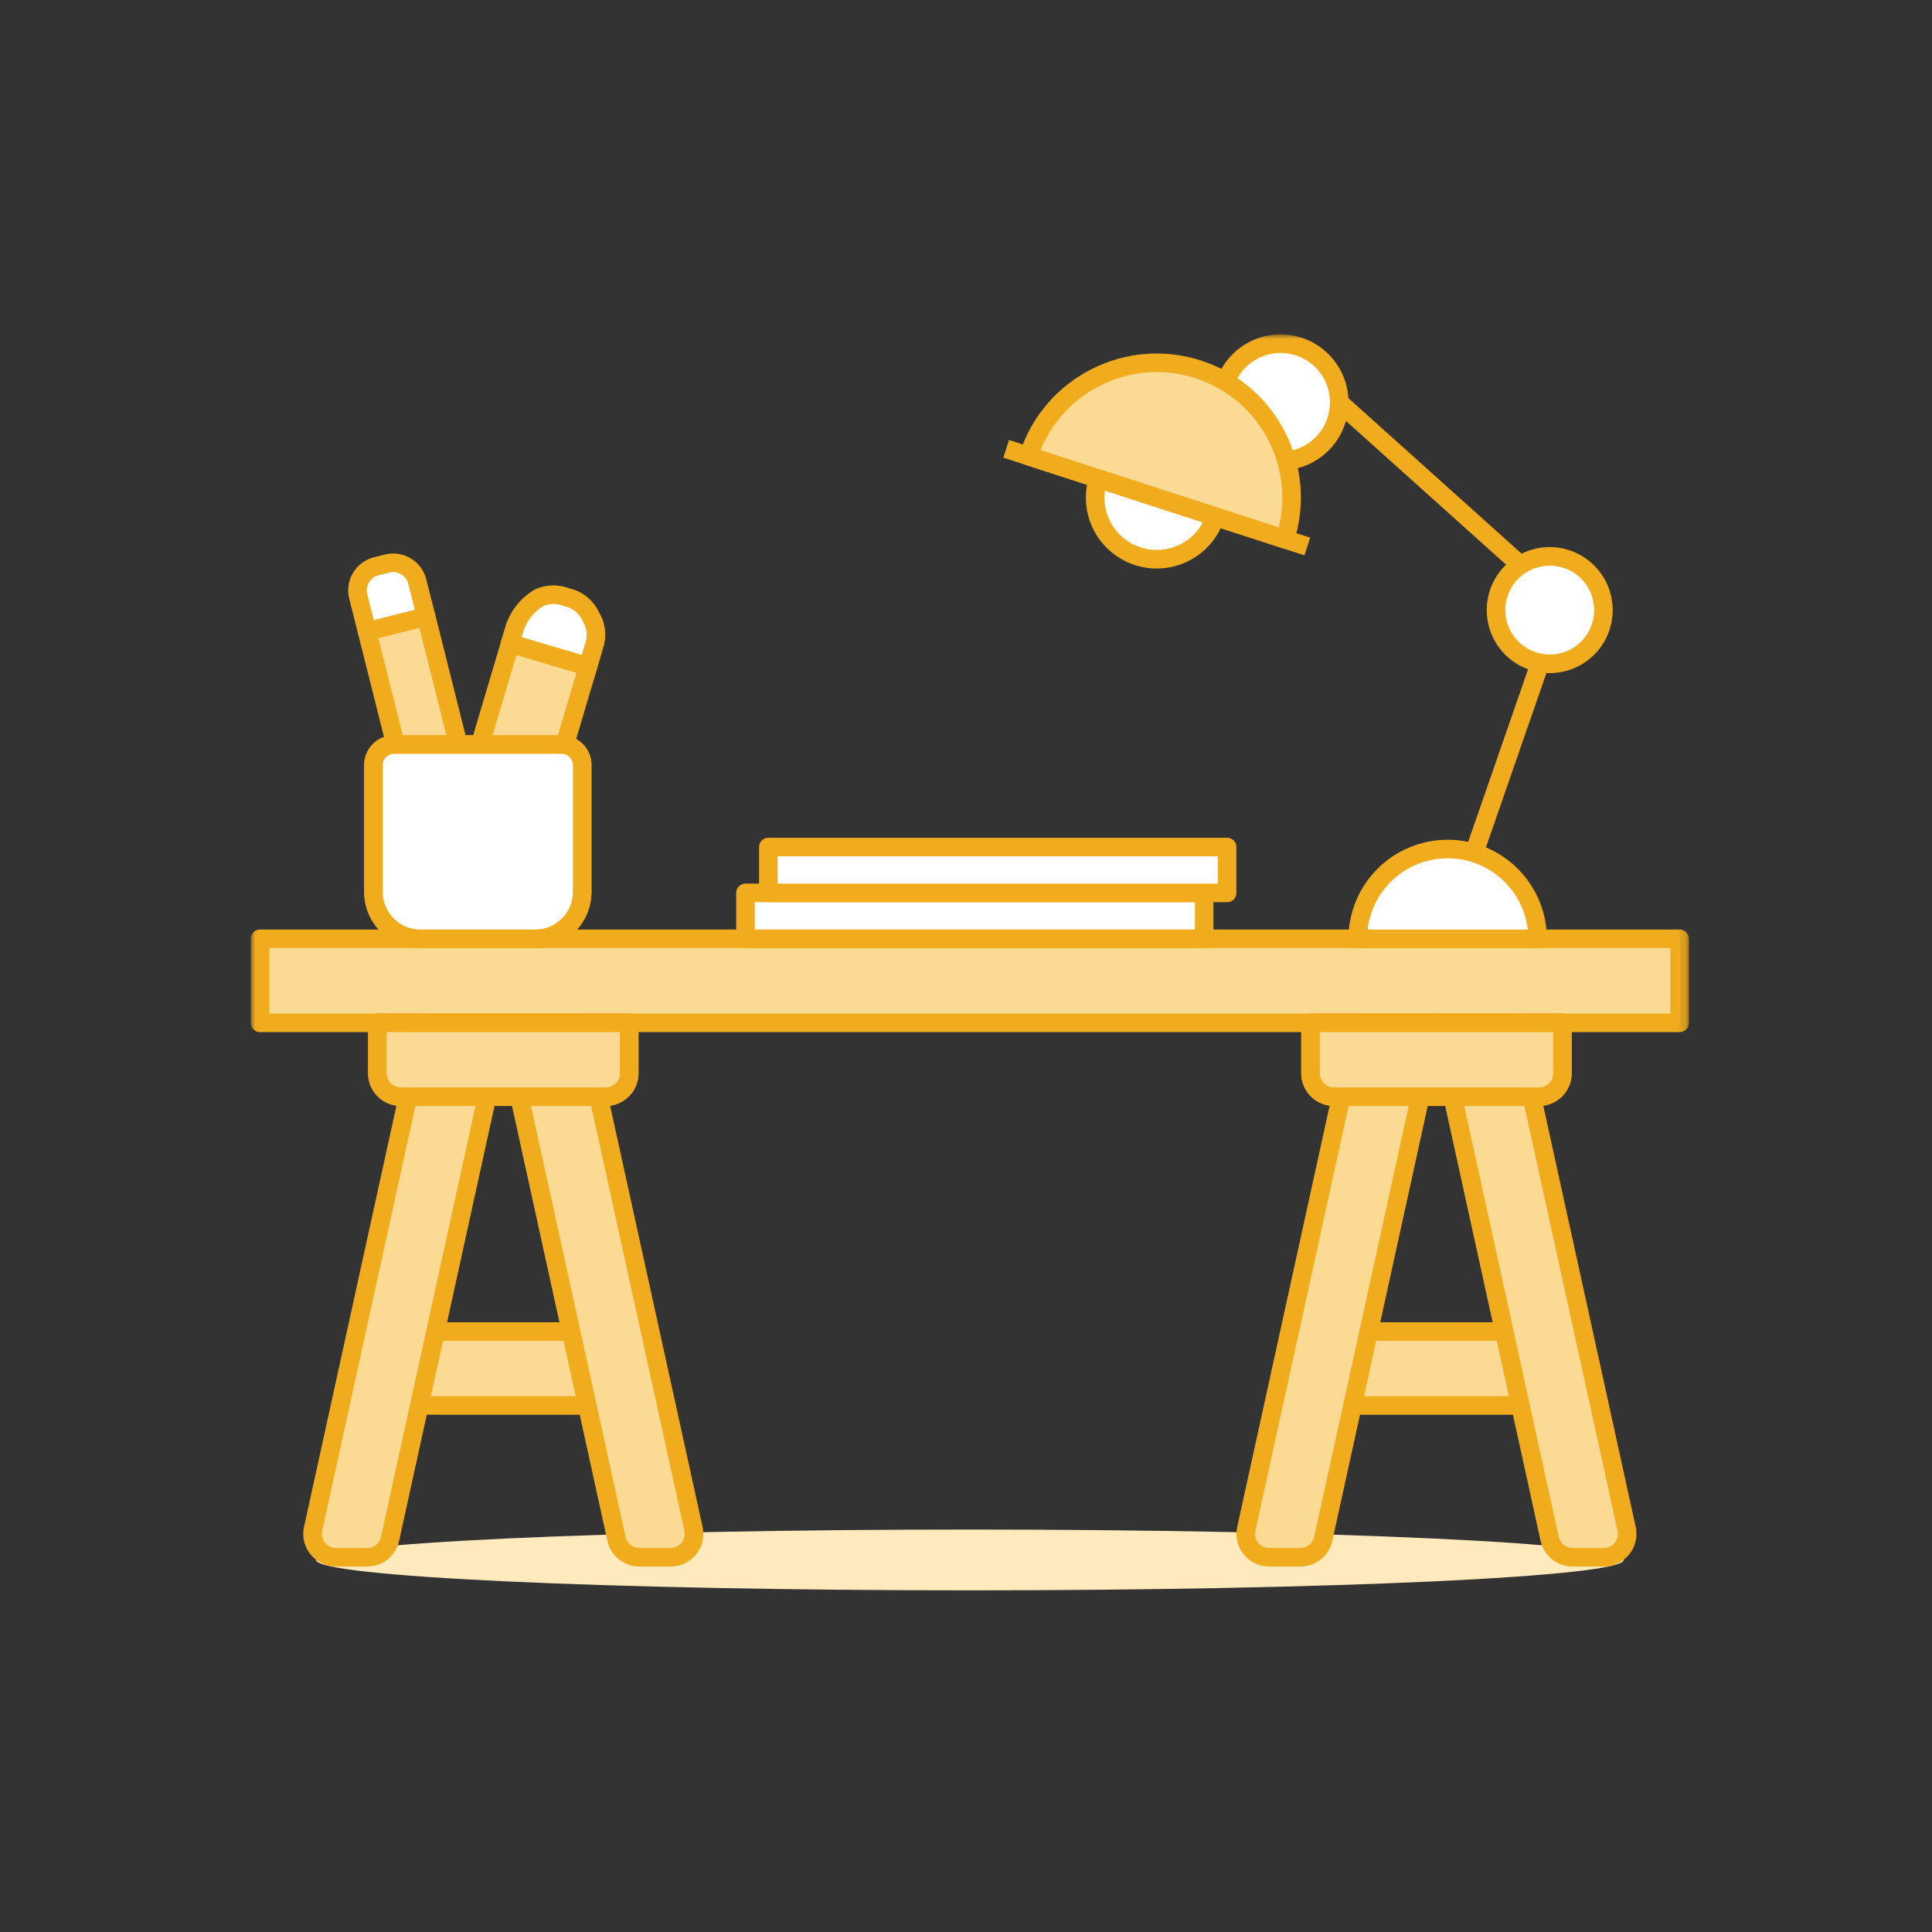 <svg width="208" height="208" viewBox="0 0 208 208" xmlns="http://www.w3.org/2000/svg" xmlns:xlink="http://www.w3.org/1999/xlink">
    <rect x="0" y="0" width="208" height="208" fill="#333333" stroke="none"/>
    <defs>
        <path id="u8faxrb51a" d="M0 135.217h154.829V0H0z"/>
    </defs>
    <g transform="translate(27 36)" fill="none" fill-rule="evenodd">
        <path d="M7.025 131.945c0 1.807 31.515 3.272 70.39 3.272 38.877 0 70.392-1.465 70.392-3.272 0-1.807-31.515-3.272-70.391-3.272-38.876 0-70.391 1.465-70.391 3.272" fill="#FFEABE"/>
        <mask id="1jhwbdk6wb" fill="#fff">
            <use xlink:href="#u8faxrb51a"/>
        </mask>
        <path fill="#FBDA94" mask="url(#1jhwbdk6wb)" d="M1 74.118h152.829v-9.047H1z"/>
        <path stroke="#F1AC1E" stroke-width="2" stroke-linejoin="round" mask="url(#1jhwbdk6wb)" d="M1 74.118h152.829v-9.047H1z"/>
        <path fill="#FBDA94" mask="url(#1jhwbdk6wb)" d="M13.623 115.311h27.115v-7.954H13.623z"/>
        <path stroke="#F1AC1E" stroke-width="2" stroke-linejoin="round" mask="url(#1jhwbdk6wb)" d="M13.623 115.311h27.115v-7.954H13.623z"/>
        <path d="M14.993 129.673a2.52 2.52 0 0 1-2.466 1.98H9.175a2.52 2.52 0 0 1-2.466-3.06L18.66 74.116h8.521l-12.188 55.557z" fill="#FBDA94" mask="url(#1jhwbdk6wb)"/>
        <path d="M14.993 129.673a2.52 2.52 0 0 1-2.466 1.98H9.175a2.52 2.52 0 0 1-2.466-3.06L18.66 74.116h8.521l-12.188 55.557z" stroke="#F1AC1E" stroke-width="2" stroke-linejoin="round" mask="url(#1jhwbdk6wb)"/>
        <path d="M39.369 129.673a2.52 2.52 0 0 0 2.466 1.98h3.36a2.52 2.52 0 0 0 2.467-3.06l-11.96-54.477H27.18l12.188 55.557z" fill="#FBDA94" mask="url(#1jhwbdk6wb)"/>
        <path d="M39.369 129.673a2.52 2.52 0 0 0 2.466 1.98h3.36a2.52 2.52 0 0 0 2.467-3.06l-11.96-54.477H27.18l12.188 55.557z" stroke="#F1AC1E" stroke-width="2" stroke-linejoin="round" mask="url(#1jhwbdk6wb)"/>
        <path d="M40.739 79.547a2.52 2.52 0 0 1-2.52 2.52h-22.07a2.52 2.52 0 0 1-2.52-2.52v-5.431h27.11v5.43z" fill="#FBDA94" mask="url(#1jhwbdk6wb)"/>
        <path d="M40.739 79.547a2.52 2.52 0 0 1-2.52 2.52h-22.07a2.52 2.52 0 0 1-2.52-2.52v-5.431h27.11v5.43z" stroke="#F1AC1E" stroke-width="2" stroke-linejoin="round" mask="url(#1jhwbdk6wb)"/>
        <path fill="#FBDA94" mask="url(#1jhwbdk6wb)" d="M114.092 115.311h27.115v-7.954h-27.115z"/>
        <path stroke="#F1AC1E" stroke-width="2" stroke-linejoin="round" mask="url(#1jhwbdk6wb)" d="M114.092 115.311h27.115v-7.954h-27.115z"/>
        <path d="M115.462 129.673a2.52 2.52 0 0 1-2.466 1.98h-3.352a2.52 2.52 0 0 1-2.466-3.06l11.951-54.477h8.521l-12.188 55.557z" fill="#FBDA94" mask="url(#1jhwbdk6wb)"/>
        <path d="M115.462 129.673a2.52 2.52 0 0 1-2.466 1.98h-3.352a2.52 2.52 0 0 1-2.466-3.06l11.951-54.477h8.521l-12.188 55.557z" stroke="#F1AC1E" stroke-width="2" stroke-linejoin="round" mask="url(#1jhwbdk6wb)"/>
        <path d="M139.838 129.673a2.52 2.52 0 0 0 2.466 1.98h3.352a2.52 2.52 0 0 0 2.466-3.06L136.17 74.116h-8.521l12.188 55.557z" fill="#FBDA94" mask="url(#1jhwbdk6wb)"/>
        <path d="M139.838 129.673a2.52 2.52 0 0 0 2.466 1.98h3.352a2.52 2.52 0 0 0 2.466-3.06L136.17 74.116h-8.521l12.188 55.557z" stroke="#F1AC1E" stroke-width="2" stroke-linejoin="round" mask="url(#1jhwbdk6wb)"/>
        <path d="M141.207 79.547a2.52 2.52 0 0 1-2.52 2.52h-22.072a2.52 2.52 0 0 1-2.52-2.52v-5.431h27.112v5.43z" fill="#FBDA94" mask="url(#1jhwbdk6wb)"/>
        <path d="M141.207 79.547a2.52 2.52 0 0 1-2.52 2.52h-22.072a2.52 2.52 0 0 1-2.52-2.52v-5.431h27.112v5.43z" stroke="#F1AC1E" stroke-width="2" stroke-linejoin="round" mask="url(#1jhwbdk6wb)"/>
        <path d="M40.739 79.547a2.52 2.52 0 0 1-2.52 2.52h-22.07a2.52 2.52 0 0 1-2.52-2.52v-5.431h27.11v5.43z" fill="#FBDA94" mask="url(#1jhwbdk6wb)"/>
        <path d="M40.739 79.547a2.52 2.52 0 0 1-2.52 2.52h-22.07a2.52 2.52 0 0 1-2.52-2.52v-5.431h27.11v5.43z" stroke="#F1AC1E" stroke-width="2" stroke-linejoin="round" mask="url(#1jhwbdk6wb)"/>
        <path d="M141.207 79.547a2.52 2.52 0 0 1-2.52 2.52h-22.072a2.52 2.52 0 0 1-2.52-2.52v-5.431h27.112v5.43z" fill="#FBDA94" mask="url(#1jhwbdk6wb)"/>
        <path d="M141.207 79.547a2.52 2.52 0 0 1-2.52 2.52h-22.072a2.52 2.52 0 0 1-2.52-2.52v-5.431h27.112v5.43z" stroke="#F1AC1E" stroke-width="2" stroke-linejoin="round" mask="url(#1jhwbdk6wb)"/>
        <path d="M119.175 65.08c.004-5.346 4.341-9.677 9.688-9.673 5.34.004 9.67 4.332 9.673 9.673h-19.36z" fill="#FFF" mask="url(#1jhwbdk6wb)"/>
        <path d="M119.175 65.08c.004-5.346 4.341-9.677 9.688-9.673 5.34.004 9.67 4.332 9.673 9.673h-19.36z" stroke="#F1AC1E" stroke-width="2" stroke-linejoin="round" mask="url(#1jhwbdk6wb)"/>
        <path d="M104.556 7.32a6.311 6.311 0 0 0 12.622.017V7.32a6.311 6.311 0 0 0-12.622-.017v.017" fill="#FFF" mask="url(#1jhwbdk6wb)"/>
        <path d="M104.556 7.32a6.311 6.311 0 0 0 12.622.017V7.32a6.311 6.311 0 0 0-12.622-.017v.017z" stroke="#F1AC1E" stroke-width="2" stroke-linejoin="round" mask="url(#1jhwbdk6wb)"/>
        <path d="M134.065 29.683a5.778 5.778 0 0 0 11.556.009v-.009a5.778 5.778 0 0 0-11.556-.009v.009z" fill="#FFF" mask="url(#1jhwbdk6wb)"/>
        <path d="M134.065 29.683a5.778 5.778 0 0 0 11.556.009v-.009a5.778 5.778 0 0 0-11.556-.009v.009z" stroke="#F1AC1E" stroke-width="2" stroke-linejoin="round" mask="url(#1jhwbdk6wb)"/>
        <g mask="url(#1jhwbdk6wb)">
            <path fill="#FFF" d="m138.808 35.367-7.096 20.453"/>
            <path stroke="#F1AC1E" stroke-width="2" stroke-linejoin="round" d="m138.808 35.367-7.096 20.453"/>
        </g>
        <g mask="url(#1jhwbdk6wb)">
            <path fill="#FFF" d="m117.177 7.32 19.516 17.52"/>
            <path stroke="#F1AC1E" stroke-width="2" stroke-linejoin="round" d="m117.177 7.32 19.516 17.52"/>
        </g>
        <path d="M90.906 17.578a6.628 6.628 0 1 0 13.257 0 6.628 6.628 0 0 0-13.257 0" fill="#FFF" mask="url(#1jhwbdk6wb)"/>
        <path d="M90.906 17.578a6.628 6.628 0 1 0 13.257 0 6.628 6.628 0 0 0-13.257 0z" stroke="#F1AC1E" stroke-width="2" stroke-linejoin="round" mask="url(#1jhwbdk6wb)"/>
        <path d="M83.726 13.1C86.2 5.474 94.388 1.298 102.014 3.772c7.626 2.475 11.802 10.663 9.328 18.288L83.726 13.1z" fill="#FBDA94" mask="url(#1jhwbdk6wb)"/>
        <path d="M83.726 13.1C86.2 5.474 94.388 1.298 102.014 3.772c7.626 2.475 11.802 10.663 9.328 18.288L83.726 13.1z" stroke="#F1AC1E" stroke-width="2" stroke-linejoin="round" mask="url(#1jhwbdk6wb)"/>
        <g mask="url(#1jhwbdk6wb)">
            <path fill="#FFF" d="m81.325 12.32 32.418 10.516"/>
            <path stroke="#F1AC1E" stroke-width="2" stroke-linejoin="round" d="m81.325 12.32 32.418 10.516"/>
        </g>
        <path fill="#FFF" mask="url(#1jhwbdk6wb)" d="M53.256 65.069h49.385V60.13H53.256z"/>
        <path stroke="#F1AC1E" stroke-width="2" stroke-linejoin="round" mask="url(#1jhwbdk6wb)" d="M53.256 65.069h49.385V60.13H53.256z"/>
        <path fill="#FFF" mask="url(#1jhwbdk6wb)" d="M55.724 60.13h49.387v-4.937H55.724z"/>
        <path stroke="#F1AC1E" stroke-width="2" stroke-linejoin="round" mask="url(#1jhwbdk6wb)" d="M55.724 60.13h49.387v-4.937H55.724z"/>
        <path fill="#FBDA94" mask="url(#1jhwbdk6wb)" d="m12.515 31.974 6.361-1.6 6.075 24.174-6.36 1.599z"/>
        <path stroke="#F1AC1E" stroke-width="2" stroke-linejoin="round" mask="url(#1jhwbdk6wb)" d="m12.515 31.974 6.361-1.6 6.075 24.174-6.36 1.599z"/>
        <path d="m18.876 30.376-6.36 1.598-.948-3.767a2.675 2.675 0 0 1 1.94-3.24l1.174-.295a2.674 2.674 0 0 1 3.24 1.942l.954 3.762z" fill="#FFF" mask="url(#1jhwbdk6wb)"/>
        <path d="m18.876 30.376-6.36 1.598-.948-3.767a2.675 2.675 0 0 1 1.94-3.24l1.174-.295a2.674 2.674 0 0 1 3.24 1.942l.954 3.762z" stroke="#F1AC1E" stroke-width="2" stroke-linejoin="round" mask="url(#1jhwbdk6wb)"/>
        <path fill="#FBDA94" mask="url(#1jhwbdk6wb)" d="m22.657 50.992 5.267-17.729 8.383 2.491-5.267 17.73z"/>
        <path stroke="#F1AC1E" stroke-width="2" stroke-linejoin="round" mask="url(#1jhwbdk6wb)" d="m22.657 50.992 5.267-17.729 8.383 2.491-5.267 17.73z"/>
        <path d="m36.309 35.753-8.393-2.49.513-1.726a6.102 6.102 0 0 1 2.56-3.153 3.727 3.727 0 0 1 2.465-.256l1.014.3c.8.287 1.479.837 1.924 1.56l.408.754c.364.768.454 1.636.258 2.462l-.75 2.549z" fill="#FFF" mask="url(#1jhwbdk6wb)"/>
        <path d="m36.309 35.753-8.393-2.49.513-1.726a6.102 6.102 0 0 1 2.56-3.153 3.727 3.727 0 0 1 2.465-.256l1.014.3c.8.287 1.479.837 1.924 1.56l.408.754c.364.768.454 1.636.258 2.462l-.75 2.549z" stroke="#F1AC1E" stroke-width="2" stroke-linejoin="round" mask="url(#1jhwbdk6wb)"/>
        <path d="M35.677 60.022a5.049 5.049 0 0 1-5.04 5.049H18.258a5.049 5.049 0 0 1-5.049-5.04V46.36a2.208 2.208 0 0 1 2.2-2.2h18.068a2.207 2.207 0 0 1 2.2 2.2v13.662z" fill="#FFF" mask="url(#1jhwbdk6wb)"/>
        <path d="M35.677 60.022a5.049 5.049 0 0 1-5.04 5.049H18.258a5.049 5.049 0 0 1-5.049-5.04V46.36a2.208 2.208 0 0 1 2.2-2.2h18.068a2.207 2.207 0 0 1 2.2 2.2v13.662z" stroke="#F1AC1E" stroke-width="2" stroke-linejoin="round" mask="url(#1jhwbdk6wb)"/>
        <path d="M35.677 60.022a5.049 5.049 0 0 1-5.04 5.049H18.258a5.049 5.049 0 0 1-5.049-5.04V46.36a2.208 2.208 0 0 1 2.2-2.2h18.068a2.207 2.207 0 0 1 2.2 2.2v13.662z" fill="#FFF" mask="url(#1jhwbdk6wb)"/>
        <path d="M35.677 60.022a5.049 5.049 0 0 1-5.04 5.049H18.258a5.049 5.049 0 0 1-5.049-5.04V46.36a2.208 2.208 0 0 1 2.2-2.2h18.068a2.207 2.207 0 0 1 2.2 2.2v13.662z" stroke="#F1AC1E" stroke-width="2" stroke-linejoin="round" mask="url(#1jhwbdk6wb)"/>
    </g>
</svg>
